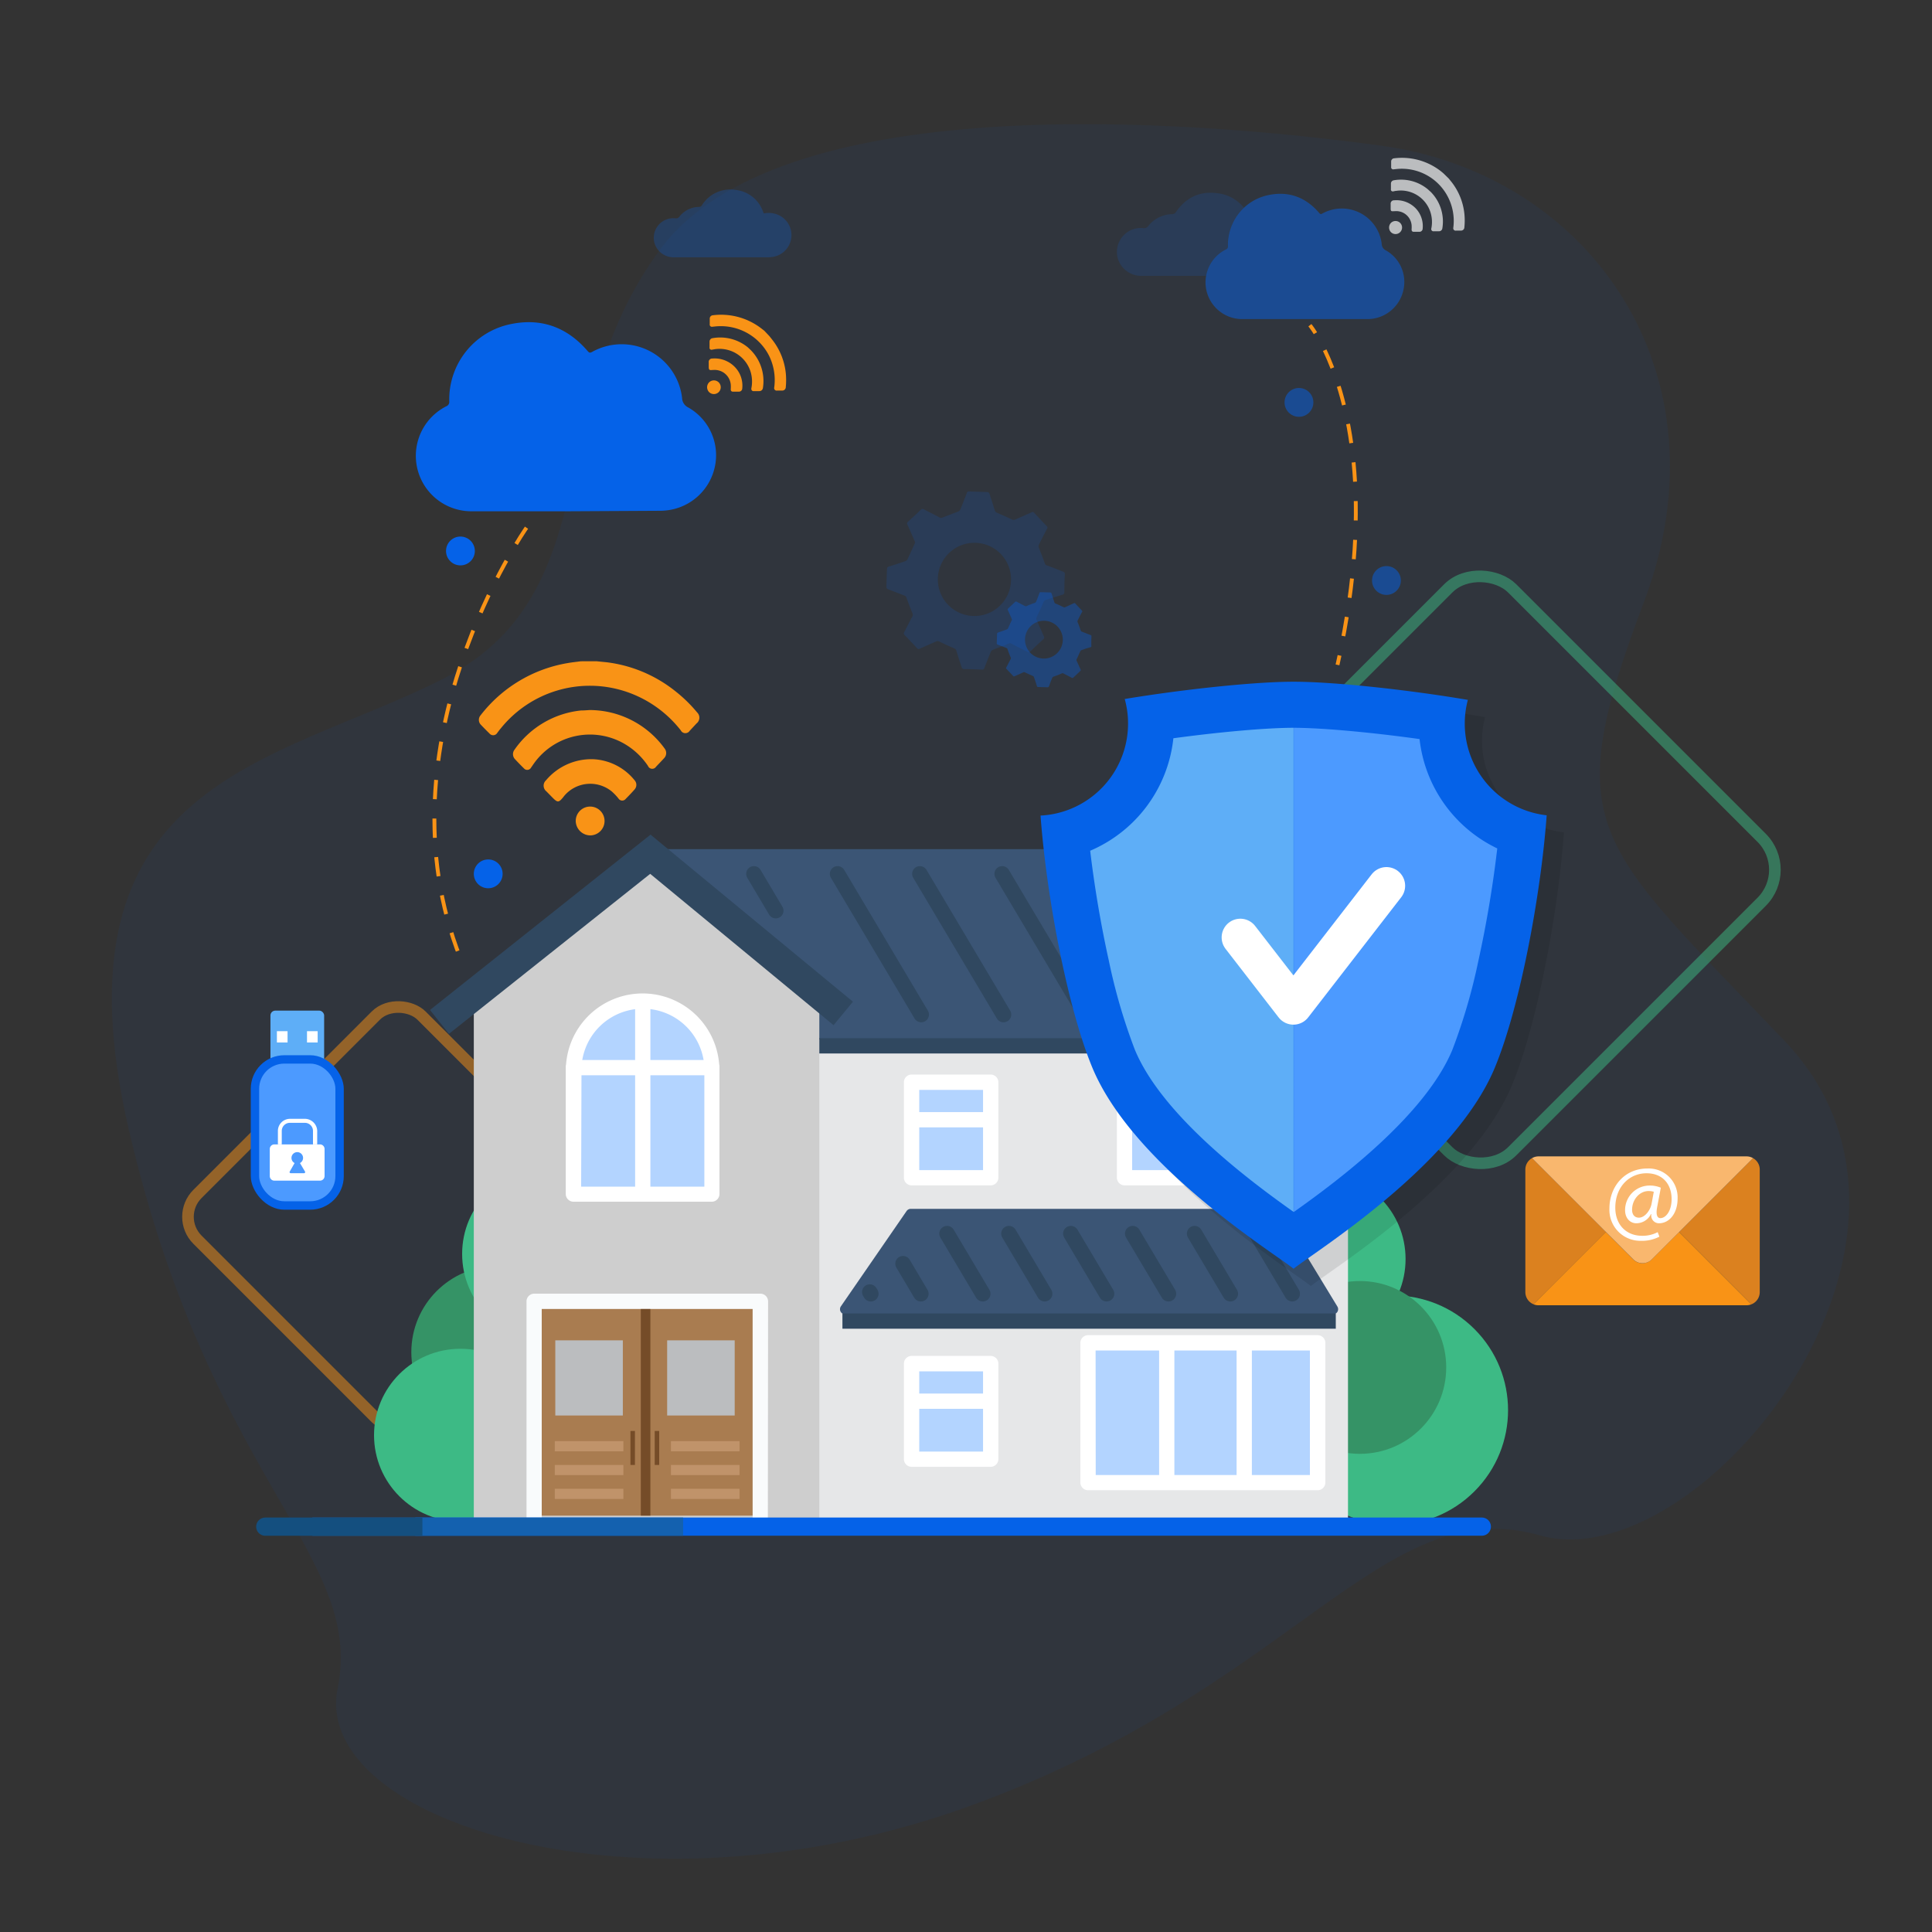 <svg xmlns="http://www.w3.org/2000/svg" viewBox="0 0 500 500"><rect x="0" y="0" width="500" height="500" fill="#333333" stroke="none"/><defs><style>.cls-1,.cls-2,.cls-3,.cls-8{isolation:isolate;}.cls-2,.cls-33,.cls-5{fill:#0562e8;}.cls-2{opacity:0.06;}.cls-20,.cls-27,.cls-3,.cls-32,.cls-36,.cls-37,.cls-8{fill:none;}.cls-3{stroke:#3dba85;}.cls-20,.cls-3,.cls-32,.cls-36,.cls-37,.cls-8{stroke-miterlimit:10;}.cls-3,.cls-8{stroke-width:3px;}.cls-23,.cls-3,.cls-33,.cls-35,.cls-8{opacity:0.5;}.cls-4{opacity:0.15;}.cls-6{opacity:0.35;}.cls-7{fill:#F99316;}.cls-32,.cls-36,.cls-37,.cls-8{stroke:#F99316;}.cls-9{fill:#a97c50;}.cls-10{fill:#c3ea86;}.cls-11{fill:#3dba85;}.cls-12{fill:#359366;}.cls-13{fill:#e6e7e8;}.cls-14{fill:#3b5575;}.cls-15{fill:#cecece;}.cls-16{fill:#304860;}.cls-17{fill:#f9fbfc;}.cls-18{fill:#b3d4ff;}.cls-19{fill:#fff;}.cls-20{stroke:#304860;stroke-width:4px;}.cls-20,.cls-27{stroke-linecap:round;}.cls-21{fill:#754c28;}.cls-22{fill:#bbbdbf;}.cls-23{fill:#d8aa84;}.cls-24{opacity:0.1;mix-blend-mode:multiply;}.cls-25{fill:#5eaef7;}.cls-26{fill:#4c9aff;}.cls-27{stroke:#fff;stroke-linejoin:round;stroke-width:9.68px;}.cls-28{fill:#1461af;}.cls-29{fill:#144f7f;}.cls-30{fill:#db811f;}.cls-31{fill:#f9b76e;}.cls-32{stroke-dasharray:5 5;}.cls-34{opacity:0.15;}.cls-37{stroke-dasharray:5.02 5.02;}.cls-38{opacity:0.25;}</style></defs><title>Insurance banner</title><g class="cls-1"><g id="Layer_1" data-name="Layer 1"><path class="cls-2" d="M357.39,37.69c-52.66-7.16-156.13-14.5-186.65,27s-12.91,89.19-56.35,111.13-102.13,26.12-81,116.76,61,110,54,144.33S164.91,498.26,250,467.74s107.39-82.08,148.48-70.39,112.69-76.22,63.39-127.94-58.7-54.73-36.39-113.68S411.59,45.07,357.39,37.69Z"/><rect class="cls-3" x="325.72" y="167.75" width="114.71" height="114.71" rx="11.7" transform="translate(-46.97 336.81) rotate(-45)"/><g class="cls-4"><path class="cls-5" d="M275.58,148.62a.57.57,0,0,0-.45-.67h0c-1.42-.57-2.82-1.14-4.21-1.63a.85.85,0,0,1-.55-.61c-.47-1.35-1-2.68-1.52-4a1,1,0,0,1,0-.69c.68-1.39,1.38-2.76,2.1-4.13a.54.54,0,0,0-.08-.76h0c-1.08-1.11-2.13-2.25-3.18-3.38a.55.55,0,0,0-.76-.15c-1.37.62-2.75,1.21-4.12,1.83a1,1,0,0,1-.93,0c-1.27-.61-2.52-1.16-3.77-1.69a1,1,0,0,1-.65-.66c-.45-1.44-.91-2.86-1.39-4.34a.58.58,0,0,0-.54-.4c-1.58-.06-3.14-.09-4.7-.16a.55.55,0,0,0-.63.44c-.55,1.45-1.12,2.86-1.68,4.27a1.11,1.11,0,0,1-.57.5c-1.32.52-2.67,1-4,1.54a.81.81,0,0,1-.77,0c-1.31-.73-2.72-1.39-4.06-2.11a.6.6,0,0,0-.82.1C237.21,133,236.1,134,235,135a.6.6,0,0,0-.15.82c.64,1.38,1.21,2.75,1.85,4.18a.74.74,0,0,1,0,.76c-.61,1.28-1.2,2.62-1.81,3.9a1.11,1.11,0,0,1-.53.54c-1.45.51-2.93,1-4.4,1.44a.68.68,0,0,0-.4.41c-.07,1.61-.12,3.22-.16,4.86a.58.58,0,0,0,.36.56h0l4.31,1.67a.8.8,0,0,1,.54.61c.47,1.33,1,2.65,1.52,3.95a.88.88,0,0,1,0,.82c-.73,1.32-1.41,2.71-2.11,4.06a.56.56,0,0,0,.09.77q1.62,1.67,3.19,3.38a.55.55,0,0,0,.76.14c1.39-.63,2.76-1.21,4.18-1.85a.85.85,0,0,1,.82,0c1.27.61,2.55,1.22,3.78,1.73a1,1,0,0,1,.66.65c.44,1.46.9,2.86,1.4,4.36a.57.57,0,0,0,.53.4c1.58,0,3.14.08,4.7.14a.52.52,0,0,0,.62-.4v0c.56-1.43,1.12-2.86,1.69-4.25a1,1,0,0,1,.57-.5c1.32-.54,2.67-1,4-1.56a.81.81,0,0,1,.77,0c1.31.72,2.73,1.39,4.07,2.09a.56.56,0,0,0,.8-.08h0c1.1-1.07,2.21-2.11,3.34-3.14a.58.58,0,0,0,.16-.79v0l-1.83-4.13a.87.87,0,0,1,0-.87c.61-1.27,1.22-2.55,1.73-3.78a.89.89,0,0,1,.61-.62c1.45-.45,2.85-.93,4.36-1.38a.52.52,0,0,0,.43-.59C275.46,151.71,275.5,150.16,275.58,148.62Zm-23.42,10.8a9.47,9.47,0,1,1,.05,0Z"/></g><g class="cls-6"><path class="cls-5" d="M282.47,164.69a.3.3,0,0,0-.25-.35l-2.24-.87a.49.49,0,0,1-.3-.33c-.25-.72-.5-1.44-.8-2.14a.52.52,0,0,1,0-.37c.36-.73.73-1.47,1.12-2.19A.31.31,0,0,0,280,158c-.57-.59-1.14-1.19-1.69-1.8a.3.3,0,0,0-.41-.08l-2.19,1a.52.52,0,0,1-.5,0c-.65-.32-1.27-.61-2-.91a.52.52,0,0,1-.34-.34l-.74-2.32a.35.35,0,0,0-.29-.22l-2.5-.07a.3.3,0,0,0-.34.23h0c-.28.76-.53,1.5-.88,2.27a.57.57,0,0,1-.31.26,21.14,21.14,0,0,0-2.12.83.4.4,0,0,1-.41,0l-2.16-1.12a.31.31,0,0,0-.43.06h0c-.59.57-1.18,1.12-1.78,1.68a.31.31,0,0,0-.08.43c.34.73.66,1.48,1,2.22a.46.46,0,0,1,0,.41c-.33.69-.63,1.39-.95,2.07a.61.61,0,0,1-.28.29l-2.33.82a.35.35,0,0,0-.22.21l-.09,2.59a.33.33,0,0,0,.2.3h0l2.3.89a.47.47,0,0,1,.29.32c.25.72.5,1.43.81,2.11a.47.47,0,0,1,0,.43c-.39.72-.75,1.45-1.13,2.17a.29.29,0,0,0,.06.41c.56.58,1.14,1.19,1.69,1.79a.3.3,0,0,0,.41.08c.74-.33,1.49-.65,2.21-1a.45.45,0,0,1,.45,0c.66.31,1.32.59,2,.91a.51.51,0,0,1,.35.35c.26.76.53,1.52.75,2.32a.31.31,0,0,0,.28.21l2.5.07c.19,0,.25-.09.34-.23.28-.76.53-1.5.88-2.26a.58.58,0,0,1,.31-.27,20.41,20.41,0,0,0,2.13-.83.41.41,0,0,1,.4,0c.72.38,1.45.74,2.16,1.12a.33.33,0,0,0,.44-.05h0l1.77-1.68a.33.33,0,0,0,.09-.44c-.34-.72-.66-1.46-1-2.19a.52.52,0,0,1,0-.47c.33-.66.6-1.32.93-2a.45.45,0,0,1,.33-.32c.76-.27,1.52-.54,2.31-.74a.28.28,0,0,0,.23-.31C282.41,166.34,282.43,165.51,282.47,164.69ZM270,170.43a4.89,4.89,0,1,1,5.05-4.74,4.89,4.89,0,0,1-5.05,4.74Z"/></g><path class="cls-7" d="M154.37,171.13l2.62.26A35.43,35.43,0,0,1,174.93,179a36.75,36.75,0,0,1,5.49,5.38,1.88,1.88,0,0,1,.05,2.66,1.54,1.54,0,0,1-.19.17l-1.78,1.91a1.34,1.34,0,0,1-1.84.42,1.31,1.31,0,0,1-.47-.52,30.12,30.12,0,0,0-14.59-10.16,29.59,29.59,0,0,0-31.92,9.55c-.36.41-.68.85-1,1.28a1.23,1.23,0,0,1-1.7.4,1.22,1.22,0,0,1-.32-.28q-1.11-1.08-2.19-2.22a1.81,1.81,0,0,1-.09-2.48,36,36,0,0,1,22.44-13.49c1.15-.21,2.31-.32,3.47-.48Z"/><path class="cls-7" d="M171.84,196.25c-.67.73-1.36,1.45-2.05,2.17a1.18,1.18,0,0,1-1.63.36,1.2,1.2,0,0,1-.46-.56,18.58,18.58,0,0,0-6.29-5.83,17.8,17.8,0,0,0-23.09,5c-.3.41-.58.84-.87,1.25a1.14,1.14,0,0,1-1.53.48,1.39,1.39,0,0,1-.35-.29c-.77-.75-1.51-1.52-2.25-2.31a1.89,1.89,0,0,1-.17-2.49,23.91,23.91,0,0,1,17.23-10.16c.68,0,1.39-.05,2.19-.11A24,24,0,0,1,172,193.71,1.91,1.91,0,0,1,171.84,196.25Z"/><path class="cls-7" d="M153.4,196.48a14.6,14.6,0,0,1,10.83,5.45,1.78,1.78,0,0,1,0,2.38c-.76.87-1.56,1.69-2.37,2.52a1.14,1.14,0,0,1-1.8-.18,14.56,14.56,0,0,0-1.71-1.8A8.8,8.8,0,0,0,146,206l-.23.3c-1.15,1.42-1.47,1.45-2.74.16l-1.63-1.66a1.88,1.88,0,0,1-.3-2.64,1.8,1.8,0,0,1,.19-.2A15.34,15.34,0,0,1,153.4,196.48Z"/><path class="cls-7" d="M149,212.34a3.73,3.73,0,1,1,3.75,3.86A3.8,3.8,0,0,1,149,212.34Z"/><rect class="cls-8" x="62.17" y="273.91" width="82.01" height="82.01" rx="8.36" transform="translate(-192.46 165.19) rotate(-45)"/><rect class="cls-9" x="109.32" y="364.73" width="0.33" height="0.33"/><circle class="cls-10" cx="336.14" cy="351.26" r="22.36"/><circle class="cls-10" cx="326.5" cy="372.74" r="22.36"/><circle class="cls-11" cx="341.4" cy="325.84" r="22.36"/><circle class="cls-11" cx="360.58" cy="364.96" r="29.7" transform="translate(-152.45 361.86) rotate(-45)"/><circle class="cls-12" cx="351.92" cy="353.89" r="22.36"/><circle class="cls-12" cx="128.81" cy="349.95" r="22.36"/><circle class="cls-11" cx="119.16" cy="371.42" r="22.36"/><circle class="cls-11" cx="141.96" cy="324.52" r="22.36"/><rect class="cls-13" x="210.78" y="252.39" width="138.08" height="140.9"/><polygon class="cls-14" points="330.56 219.76 167.82 219.76 167.82 268.96 361.13 268.96 330.56 219.76"/><polygon class="cls-15" points="212.04 393.78 122.62 393.78 122.62 252.88 168.2 220.63 212.04 252.88 212.04 393.78"/><polygon class="cls-16" points="116.19 267.56 111.28 261.38 168.36 216 220.74 259.24 215.72 265.32 168.27 226.15 116.19 267.56"/><path class="cls-14" d="M345,340.14H218.71a1.32,1.32,0,0,1-1.09-2.06l17-24.66a1.32,1.32,0,0,1,1.09-.57H330a1.31,1.31,0,0,1,1.12.63l15,24.66A1.32,1.32,0,0,1,345,340.14Z"/><path class="cls-17" d="M198.72,394h-3.94V338.77H140.2V394h-3.94V336.8a2,2,0,0,1,2-2h58.52a2,2,0,0,1,2,2Z"/><rect class="cls-18" x="235.93" y="280.09" width="20.46" height="24.71"/><path class="cls-19" d="M256.38,306.77H235.93a2,2,0,0,1-2-2V280.09a2,2,0,0,1,2-2h20.45a2,2,0,0,1,2,2V304.8A2,2,0,0,1,256.38,306.77Zm-18.48-3.95h16.51V282.06H237.9Z"/><path class="cls-18" d="M184.21,276.06a17.9,17.9,0,0,0-35.74,0h-.05v33h35.84v-33Z"/><path class="cls-19" d="M184.26,311H148.42a2,2,0,0,1-2-2v-33a2.12,2.12,0,0,1,.08-.57,19.87,19.87,0,0,1,39.62,0,2.12,2.12,0,0,1,.08.57v33A2,2,0,0,1,184.26,311ZM150.4,307.1h31.89V276.49a1.13,1.13,0,0,1,0-.32,15.92,15.92,0,0,0-31.8,0,1.86,1.86,0,0,1,0,.33Z"/><rect class="cls-19" x="164.37" y="258.99" width="3.95" height="49.31"/><rect class="cls-19" x="148.75" y="274.33" width="35.29" height="3.95"/><rect class="cls-18" x="281.57" y="347.54" width="59.4" height="36.16"/><path class="cls-19" d="M341,385.67h-59.4a2,2,0,0,1-2-2V347.54a2,2,0,0,1,2-2H341a2,2,0,0,1,2,2V383.7A2,2,0,0,1,341,385.67Zm-57.43-3.94H339V349.51H283.54Z"/><rect class="cls-19" x="320.03" y="347.54" width="3.95" height="35.51"/><rect class="cls-19" x="299.98" y="347.54" width="3.95" height="35.51"/><rect class="cls-16" x="218.02" y="339.92" width="127.68" height="3.95"/><rect class="cls-16" x="212.04" y="268.69" width="149.06" height="3.95"/><rect class="cls-18" x="291.05" y="280.09" width="27.36" height="24.71"/><path class="cls-19" d="M318.41,306.77H291.05a2,2,0,0,1-2-2V280.09a2,2,0,0,1,2-2h27.36a2,2,0,0,1,2,2V304.8A2,2,0,0,1,318.41,306.77ZM293,302.82h23.42V282.06H293Z"/><rect class="cls-19" x="302.76" y="280.3" width="3.95" height="24.16"/><rect class="cls-19" x="236.09" y="287.81" width="20.49" height="3.95"/><rect class="cls-18" x="235.93" y="352.93" width="20.46" height="24.71"/><path class="cls-19" d="M256.38,379.61H235.93a2,2,0,0,1-2-2v-24.7a2,2,0,0,1,2-2h20.45a2,2,0,0,1,2,2v24.7A2,2,0,0,1,256.38,379.61Zm-18.48-3.94h16.51V354.91H237.9Z"/><rect class="cls-19" x="236.09" y="360.65" width="20.49" height="3.95"/><line class="cls-20" x1="323.25" y1="226.15" x2="344.9" y2="262.57"/><line class="cls-20" x1="301.95" y1="226.15" x2="323.61" y2="262.57"/><line class="cls-20" x1="280.65" y1="226.15" x2="302.31" y2="262.57"/><line class="cls-20" x1="325.18" y1="319.26" x2="334.43" y2="334.82"/><line class="cls-20" x1="309.16" y1="319.26" x2="318.41" y2="334.82"/><line class="cls-20" x1="293.14" y1="319.26" x2="302.4" y2="334.82"/><line class="cls-20" x1="277.13" y1="319.26" x2="286.38" y2="334.82"/><line class="cls-20" x1="261.11" y1="319.26" x2="270.36" y2="334.82"/><line class="cls-20" x1="245.09" y1="319.26" x2="254.34" y2="334.82"/><line class="cls-20" x1="233.7" y1="327.04" x2="238.32" y2="334.82"/><line class="cls-20" x1="225.1" y1="334.38" x2="225.37" y2="334.82"/><line class="cls-20" x1="259.36" y1="226.15" x2="281.01" y2="262.57"/><line class="cls-20" x1="238.06" y1="226.15" x2="259.71" y2="262.57"/><line class="cls-20" x1="216.76" y1="226.15" x2="238.41" y2="262.57"/><line class="cls-20" x1="195.11" y1="226.15" x2="200.77" y2="235.68"/><rect class="cls-9" x="140.2" y="338.77" width="54.57" height="53.48"/><rect class="cls-21" x="165.84" y="338.77" width="2.48" height="53.48"/><rect class="cls-22" x="172.66" y="346.88" width="17.48" height="19.45"/><rect class="cls-22" x="143.71" y="346.88" width="17.48" height="19.45"/><rect class="cls-21" x="169.44" y="370.33" width="1.16" height="8.8"/><rect class="cls-21" x="163.16" y="370.33" width="1.16" height="8.8"/><rect class="cls-23" x="173.64" y="372.96" width="17.75" height="2.63"/><rect class="cls-23" x="173.64" y="379.13" width="17.75" height="2.63"/><rect class="cls-23" x="173.64" y="385.3" width="17.75" height="2.63"/><rect class="cls-23" x="143.58" y="372.96" width="17.75" height="2.63"/><rect class="cls-23" x="143.58" y="379.13" width="17.75" height="2.63"/><rect class="cls-23" x="143.58" y="385.3" width="17.75" height="2.63"/><g class="cls-24"><path d="M383.54,191.71a23.83,23.83,0,0,1,.8-6.12c-14.71-2.5-34.29-4.7-45.09-4.7-10.47,0-29.18,2.06-43.71,4.47a23.82,23.82,0,0,1-21.79,30.17c1.55,21.07,7,49.71,13.38,65.17,10.6,25.62,47.26,48.14,52.12,52.12,4.85-4,41.51-26.5,52.11-52.12,6.41-15.49,11.85-44.21,13.39-65.29A23.85,23.85,0,0,1,383.54,191.71Z"/><path d="M339.25,192.82c-7,0-19.08,1.07-31.12,2.71a35.75,35.75,0,0,1-21.52,29.1c1.12,9.49,2.82,19.46,4.82,28.47a149.17,149.17,0,0,0,6.72,23c7.06,17.06,29.78,34,41.1,42l0,0V192.82Z"/><path d="M371.84,195.73c-12.44-1.73-25.24-2.91-32.56-2.91V318.13c11.32-8,34-24.95,41.06-42a148.4,148.4,0,0,0,6.72-23A291.86,291.86,0,0,0,392,224,35.74,35.74,0,0,1,371.84,195.73Z"/></g><path class="cls-5" d="M379.08,187.25a23.72,23.72,0,0,1,.8-6.12c-14.71-2.51-34.3-4.7-45.1-4.7-10.46,0-29.17,2.06-43.7,4.47a23.85,23.85,0,0,1-21.79,30.17c1.55,21.06,7,49.71,13.38,65.17,10.6,25.61,47.25,48.14,52.11,52.11,4.86-4,41.52-26.5,52.11-52.11C393.3,260.75,398.74,232,400.28,211A23.86,23.86,0,0,1,379.08,187.25Z"/><path class="cls-25" d="M334.78,188.35c-7,0-19.07,1.08-31.11,2.71a35.77,35.77,0,0,1-21.53,29.11c1.12,9.49,2.83,19.46,4.83,28.47a148.06,148.06,0,0,0,6.72,23c7.05,17.06,29.78,34,41.09,42l0,0V188.35Z"/><path class="cls-26" d="M367.38,191.27c-12.45-1.74-25.25-2.91-32.56-2.92V313.67c11.32-8,34-24.95,41.06-42a149.51,149.51,0,0,0,6.72-23,294.78,294.78,0,0,0,4.89-29.1A35.74,35.74,0,0,1,367.38,191.27Z"/><polyline class="cls-27" points="321 242.6 334.73 260.34 358.81 229.24"/><path class="cls-5" d="M107.5,392.74h276a2.35,2.35,0,0,1,2.35,2.35v0a2.35,2.35,0,0,1-2.35,2.35h-276a0,0,0,0,1,0,0v-4.71A0,0,0,0,1,107.5,392.74Z"/><rect class="cls-28" x="80.82" y="392.74" width="95.97" height="4.71"/><path class="cls-29" d="M68.65,392.74h40.67a0,0,0,0,1,0,0v4.71a0,0,0,0,1,0,0H68.65a2.35,2.35,0,0,1-2.35-2.35v0a2.35,2.35,0,0,1,2.35-2.35Z"/><rect class="cls-25" x="69.99" y="261.55" width="13.9" height="23.08" rx="1.25"/><rect class="cls-19" x="71.66" y="266.87" width="2.76" height="2.92"/><rect class="cls-19" x="79.45" y="266.87" width="2.76" height="2.92"/><rect class="cls-5" x="64.9" y="273.09" width="24.07" height="39.98" rx="8.69"/><rect class="cls-26" x="67.07" y="275.26" width="19.73" height="35.63" rx="6.52"/><path class="cls-19" d="M82.85,296.17H71a1.18,1.18,0,0,0-1.18,1.18v7A1.18,1.18,0,0,0,71,305.55H82.85A1.19,1.19,0,0,0,84,304.37v-7A1.19,1.19,0,0,0,82.85,296.17Z"/><path class="cls-19" d="M82.09,296.17H81v-3.49A2.09,2.09,0,0,0,79,290.59h-4a2.09,2.09,0,0,0-2.08,2.09v3.49h-1v-3.49a3.13,3.13,0,0,1,3.12-3.13h4A3.23,3.23,0,0,1,82.09,293Z"/><path class="cls-26" d="M78.92,303.17,77.63,301a1.5,1.5,0,1,0-1.39,0L75,303.17c-.14.24,0,.45.26.45h3.44A.28.28,0,0,0,78.92,303.17Z"/><path class="cls-30" d="M455.42,334.41V302.67a3.37,3.37,0,0,0-1.73-2.94l-19.13,19.13,18.7,18.7A3.4,3.4,0,0,0,455.42,334.41Z"/><path class="cls-30" d="M396.48,299.73a3.38,3.38,0,0,0-1.72,2.94v31.74a3.4,3.4,0,0,0,2.16,3.15l18.7-18.7Z"/><path class="cls-7" d="M452,337.8a3.42,3.42,0,0,0,1.24-.24l-18.7-18.7-7.07,7.07a3.4,3.4,0,0,1-4.8,0l-7.07-7.07-18.7,18.7a3.38,3.38,0,0,0,1.24.24Z"/><path class="cls-31" d="M427.49,325.93l26.2-26.2a3.3,3.3,0,0,0-1.67-.46H398.16a3.33,3.33,0,0,0-1.68.46l26.21,26.2A3.4,3.4,0,0,0,427.49,325.93Z"/><path class="cls-19" d="M429.45,320.05a9.79,9.79,0,0,1-4.79,1.07,8,8,0,0,1-8.14-8.39c0-5.54,3.84-10.32,9.81-10.32a7.47,7.47,0,0,1,7.83,7.77c0,4-2.26,6.4-4.79,6.4a2,2,0,0,1-2-2.37h-.11a4.21,4.21,0,0,1-3.79,2.37c-1.56,0-2.9-1.27-2.9-3.39a6.35,6.35,0,0,1,6.37-6.37,7.14,7.14,0,0,1,2.88.56l-.92,4.87c-.4,2-.08,3,.81,3,1.37,0,2.9-1.8,2.9-4.92,0-3.9-2.34-6.69-6.5-6.69-4.38,0-8.07,3.46-8.07,8.92,0,4.49,2.93,7.26,6.91,7.26a8.37,8.37,0,0,0,4.06-.94ZM428,308.43a4.62,4.62,0,0,0-1.34-.19c-2.37,0-4.28,2.24-4.28,4.84,0,1.19.59,2.05,1.78,2.05,1.56,0,3-2,3.28-3.66Z"/><path class="cls-7" d="M199.13,87l.79,1a16.81,16.81,0,0,1,3.44,8.54,18.45,18.45,0,0,1,0,3.64.9.9,0,0,1-.88.9h-.12l-1.23,0a.64.64,0,0,1-.76-.47.65.65,0,0,1,0-.34A14.22,14.22,0,0,0,199,92a14,14,0,0,0-13.85-7.52l-.77.08a.58.58,0,0,1-.7-.44.41.41,0,0,1,0-.19c0-.49,0-1,0-1.48a.86.86,0,0,1,.8-.86,17.06,17.06,0,0,1,12,3c.45.32.88.67,1.32,1Z"/><path class="cls-7" d="M194.29,90.6a11.39,11.39,0,0,1,3.15,9.83.92.92,0,0,1-.91.79l-1.41,0a.55.55,0,0,1-.66-.43.66.66,0,0,1,0-.34,8.8,8.8,0,0,0-.14-4A8.41,8.41,0,0,0,185,90.37l-.71.13a.53.53,0,0,1-.66-.36.38.38,0,0,1,0-.21c0-.51,0-1,0-1.53a.89.89,0,0,1,.77-.88,11.3,11.3,0,0,1,9.16,2.39Z"/><path class="cls-7" d="M190.31,95.12a6.9,6.9,0,0,1,1.78,5.45.84.84,0,0,1-.8.79c-.54,0-1.08,0-1.63,0-.38,0-.57-.26-.54-.66a7.62,7.62,0,0,0,0-1.17,4.18,4.18,0,0,0-4.52-3.78l-.18,0c-.85.09-1,0-1-.86l0-1.1a.88.88,0,0,1,.78-1,.56.56,0,0,1,.13,0A7.26,7.26,0,0,1,190.31,95.12Z"/><path class="cls-7" d="M183.53,98.94a1.77,1.77,0,1,1,0,2.55A1.8,1.8,0,0,1,183.53,98.94Z"/><path class="cls-5" d="M146.44,132.32H122.09a14.36,14.36,0,0,1-6.6-27.17,1.22,1.22,0,0,0,.78-1.29,19.87,19.87,0,0,1,16-20c7.91-1.62,14.57.89,19.82,7,.39.46.61.51,1.14.22a15.74,15.74,0,0,1,23.29,11.88,2.83,2.83,0,0,0,1.61,2.5,14.19,14.19,0,0,1,6.94,15,14.38,14.38,0,0,1-12.17,11.58,15.33,15.33,0,0,1-2.24.15Z"/><path class="cls-32" d="M136.26,136.57S97.1,192.32,119.16,248"/><circle class="cls-5" cx="126.35" cy="226.15" r="3.73"/><circle class="cls-33" cx="336.17" cy="104.14" r="3.73"/><circle class="cls-5" cx="119.16" cy="142.59" r="3.73"/><circle class="cls-33" cx="358.81" cy="150.23" r="3.73"/><path class="cls-22" d="M374.93,46.2l.75.93a16,16,0,0,1,3.3,8.19,17,17,0,0,1,0,3.49.86.86,0,0,1-.84.87h-.12l-1.18,0a.6.6,0,0,1-.72-.46.58.58,0,0,1,0-.32,13.57,13.57,0,0,0-1.4-7.94,13.42,13.42,0,0,0-13.28-7.22l-.74.08a.55.55,0,0,1-.67-.42.58.58,0,0,1,0-.19c0-.47,0-.94,0-1.42a.82.82,0,0,1,.77-.82,16.36,16.36,0,0,1,11.52,2.91c.43.3.84.64,1.26,1Z"/><path class="cls-22" d="M370.28,49.67a10.88,10.88,0,0,1,3,9.42.86.86,0,0,1-.86.76l-1.36,0a.53.53,0,0,1-.63-.41.47.47,0,0,1,0-.33,8.39,8.39,0,0,0-.14-3.89,8.07,8.07,0,0,0-9-5.82c-.22,0-.45.09-.68.12a.51.51,0,0,1-.64-.34.65.65,0,0,1,0-.2c0-.49,0-1,0-1.46a.86.86,0,0,1,.74-.86,10.87,10.87,0,0,1,8.78,2.3C369.77,49.21,370,49.43,370.28,49.67Z"/><path class="cls-22" d="M366.46,54a6.65,6.65,0,0,1,1.72,5.23.82.82,0,0,1-.77.76c-.53,0-1.05,0-1.57,0-.36,0-.54-.25-.52-.64a7,7,0,0,0,0-1.12A4,4,0,0,0,361,54.65l-.17,0c-.83.08-.94,0-.93-.83V52.78a.85.85,0,0,1,.75-.94.56.56,0,0,1,.13,0A6.93,6.93,0,0,1,366.46,54Z"/><path class="cls-22" d="M360,57.66a1.69,1.69,0,1,1,0,2.45A1.74,1.74,0,0,1,360,57.66Z"/><g class="cls-34"><path class="cls-5" d="M315,50c-4.56-.62-8.17,1.17-10.76,5a1.13,1.13,0,0,1-.78.42,8,8,0,0,0-6.28,3.06,1.29,1.29,0,0,1-1.36.54,6.21,6.21,0,0,0-6.47,8.08,6.32,6.32,0,0,0,6.27,4.29h16.53a9.53,9.53,0,0,1,5.06-6.74.8.8,0,0,0,.52-.86,13.34,13.34,0,0,1,4.22-10A10.2,10.2,0,0,0,315,50Z"/></g><g class="cls-35"><path class="cls-5" d="M363.25,74.81a9.53,9.53,0,0,1-8.05,7.68,10.45,10.45,0,0,1-1.47.09h-16c-5.38,0-10.74,0-16.12,0a9.5,9.5,0,0,1-4.36-18,.8.8,0,0,0,.52-.86,13.34,13.34,0,0,1,4.22-10,13,13,0,0,1,6.33-3.24c5.23-1.08,9.64.58,13.11,4.66.26.3.42.33.76.14a10.41,10.41,0,0,1,15.4,7.87,1.88,1.88,0,0,0,1.07,1.65A9.36,9.36,0,0,1,363.25,74.81Z"/></g><path class="cls-36" d="M339,84.17a19.66,19.66,0,0,1,1.42,2.06"/><path class="cls-37" d="M342.83,90.63c5.12,10.64,12.67,34.91,4.35,76.53"/><path class="cls-36" d="M346.67,169.63c-.17.81-.35,1.62-.53,2.44"/><g class="cls-38"><path class="cls-5" d="M197.69,55.23a.69.69,0,0,1-.11-.17,8.5,8.5,0,0,0-7.2-5.91,8.66,8.66,0,0,0-8.79,4.07.93.93,0,0,1-.63.33,6.53,6.53,0,0,0-5.13,2.51,1.05,1.05,0,0,1-1.11.43,5.07,5.07,0,0,0-5.28,6.6,5.16,5.16,0,0,0,5.12,3.5h24.26a7.93,7.93,0,0,0,1-.08,5.71,5.71,0,0,0,1.76-10.82A6.3,6.3,0,0,0,197.69,55.23Z"/></g></g></g></svg>